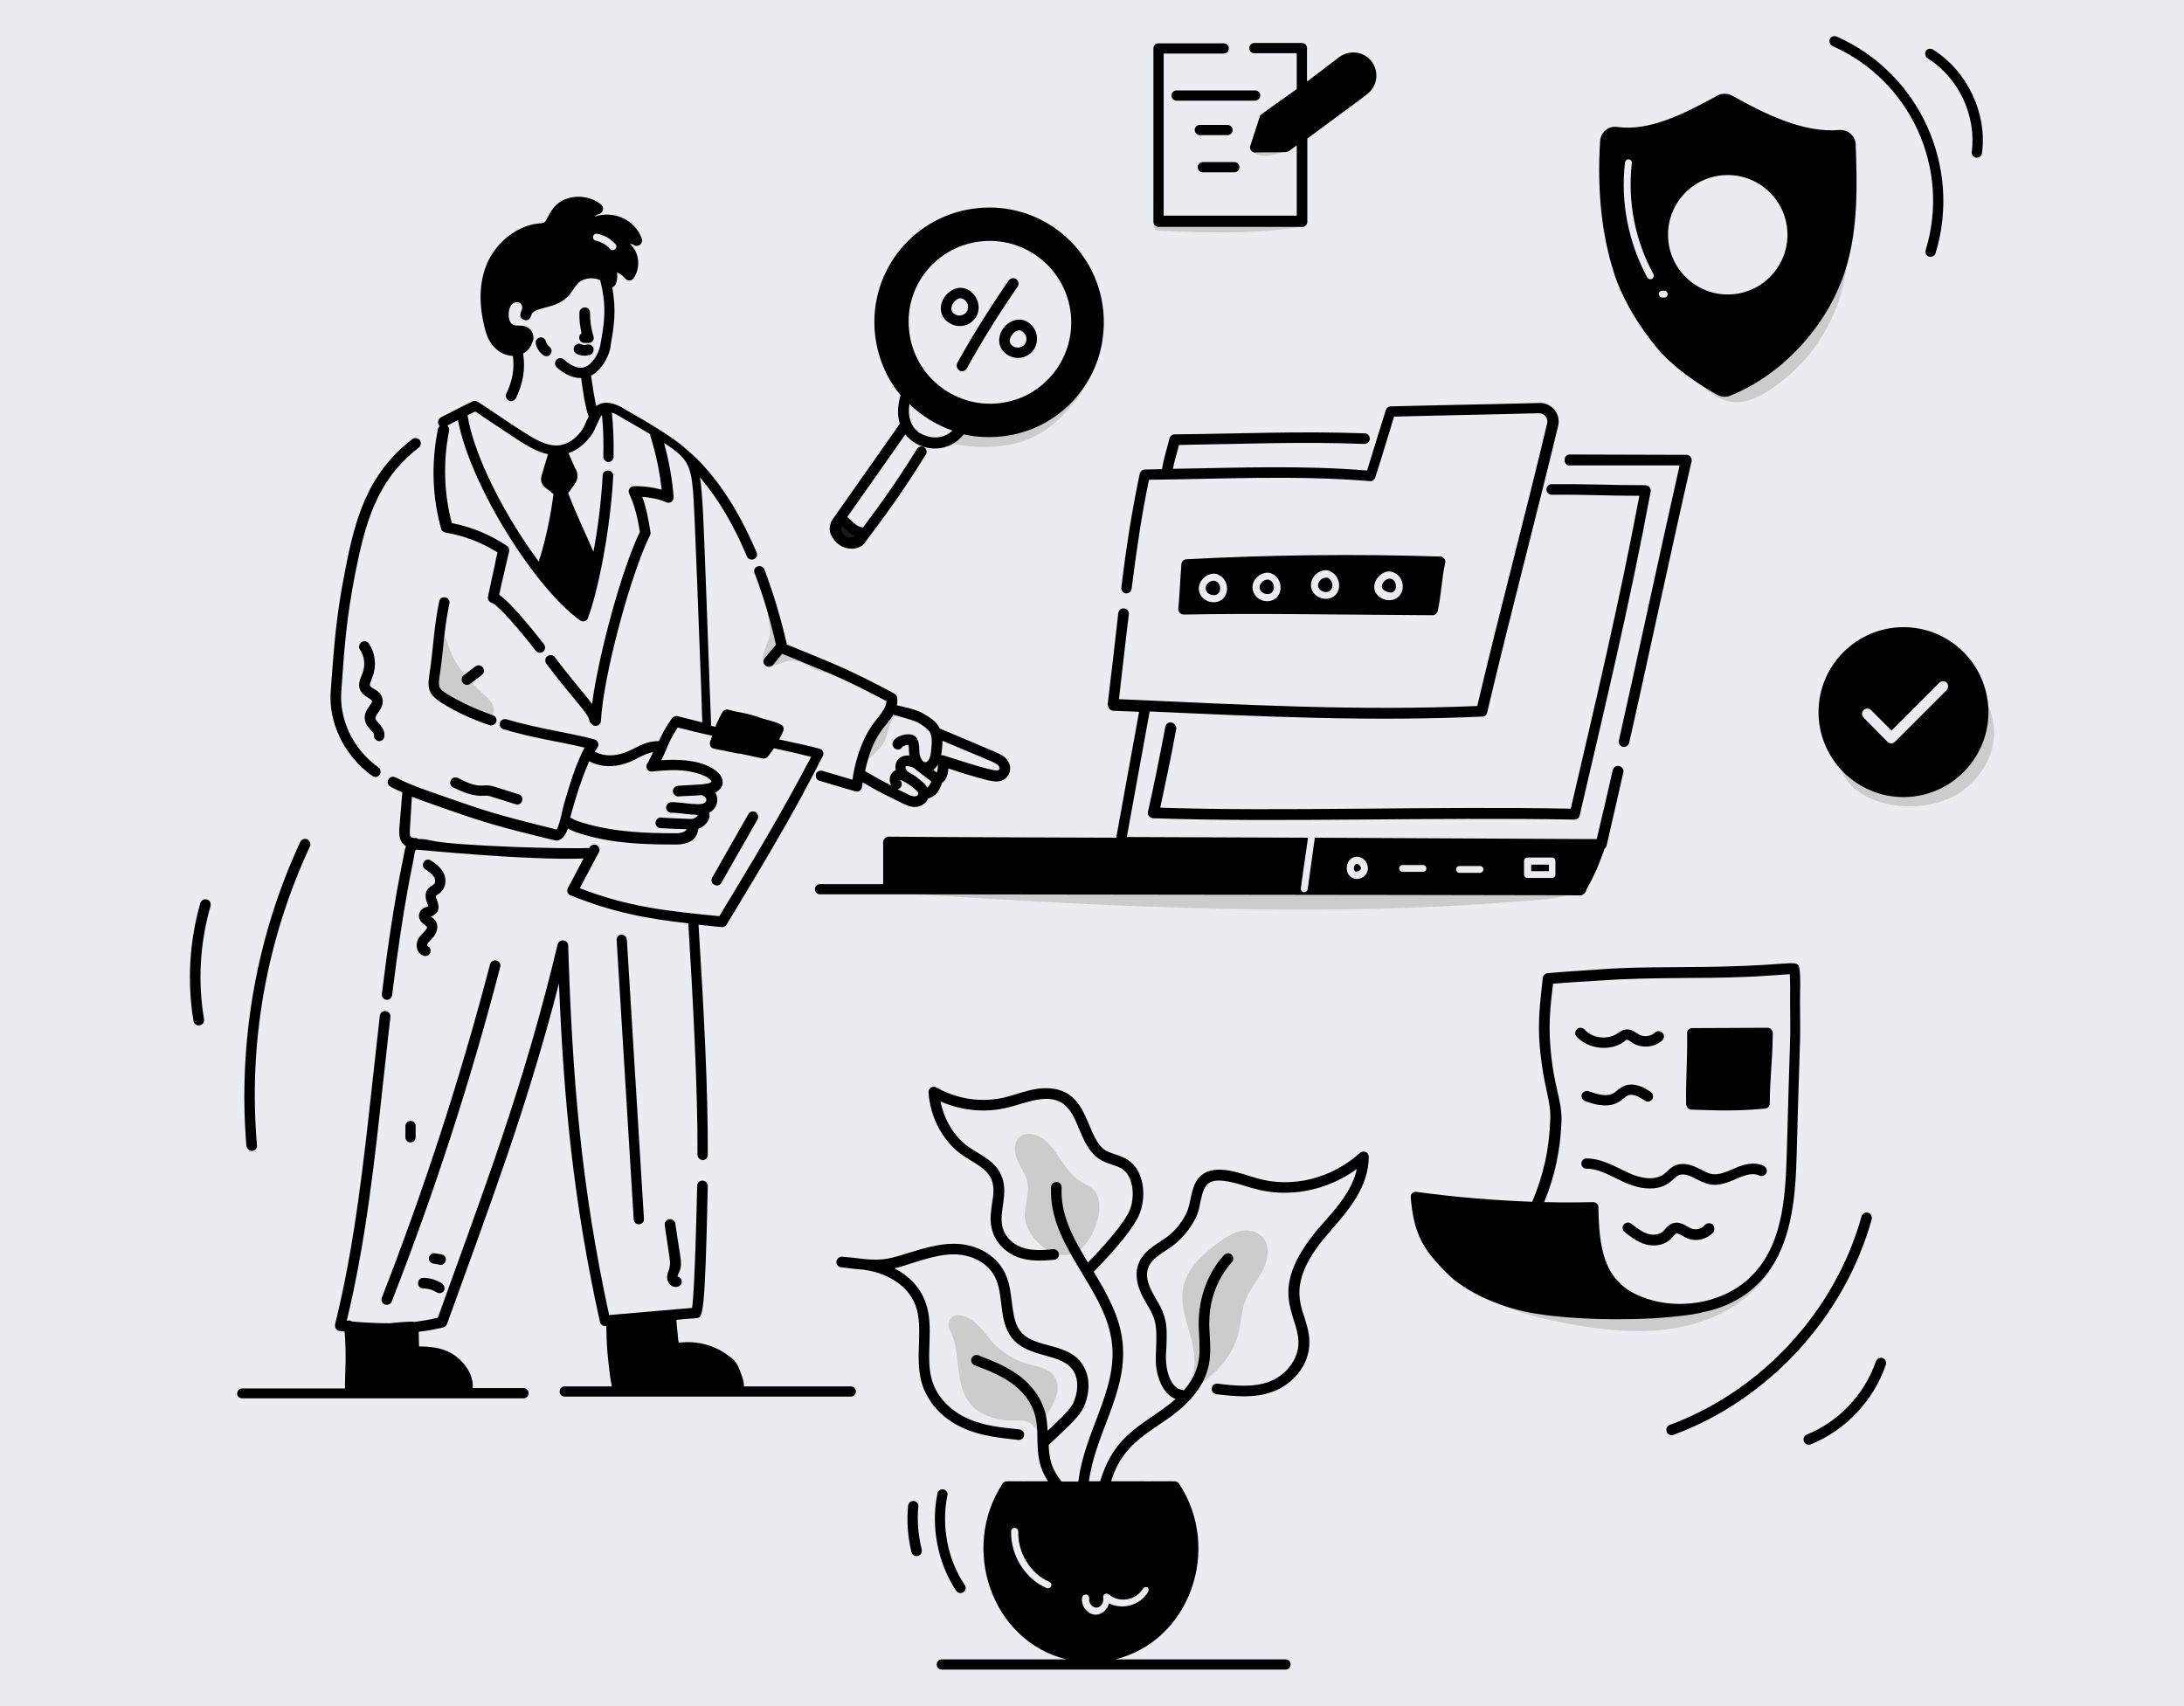 <?xml version="1.0" encoding="utf-8"?>
<!-- Generator: Adobe Illustrator 26.5.0, SVG Export Plug-In . SVG Version: 6.00 Build 0)  -->
<svg version="1.1" xmlns="http://www.w3.org/2000/svg" xmlns:xlink="http://www.w3.org/1999/xlink" x="0px" y="0px"
	 viewBox="0 0 640 500" style="enable-background:new 0 0 640 500;" xml:space="preserve">
<style type="text/css">
	.st0{fill:#EBECF1;}
	.st1{fill:#CCCCCC;}
	.st2{fill:#1A1A1A;}
</style>
<g id="Background">
	<rect class="st0" width="640" height="500"/>
</g>
<g id="Layer_1">
	<g id="Internet_Law">
		<g>
			<g>
				<g>
					<g>
						<path class="st1" d="M464.1,260.3c-5.4,3.3-12,3.3-18.2,3.8c-57.7,4.8-116.2,1.8-174.2-1.8c-3.7-0.2-7.5-0.5-11.2-0.7
							l-8.1-0.5c2.2-0.6,4.4-1.1,6.6-1.6c0.5-0.1,1.1-0.2,1.6-0.3c40.2-8.2,82.5,0.1,120.8,1.4c0,0.6,0.4,1.1,0.8,1.2
							c0.5,0.1,1.1-0.3,1.2-0.9c0-0.1,0-0.2,0-0.2C410.2,261.7,437.1,261,464.1,260.3z"/>
					</g>
				</g>
				<g>
					<g>
						<path class="st1" d="M431,377.2c7.9,6.1,17.9,8.7,27.8,10.6c9.1,1.7,18.5,2.9,27.7,2c9.3-0.9,18.5-3.9,25.6-10
							c7.1-6,11.7-15.2,11-24.5c-2.2,7.8-4.6,16.1-10.7,21.5c-6.8,6-16.6,7.1-25.7,7.4c-21.3,0.8-43.2-1-60.7-13.2
							c1.6,4.1,5.1,7.4,9.2,8.9L431,377.2z"/>
					</g>
				</g>
				<g>
					<g>
						<g>
							<path class="st1" d="M338.9,42.7c-0.6,7.9-0.9,15.8-0.8,23.6c0,0.7,0.6,1.3,1.3,1.3c13.7,0.6,27.4,1.1,41-1
								c0.6-0.1,1.3-0.2,1.8-0.7c0.5-0.5,0.6-1.2,0.6-1.9c0.4-4.9,0.1-9.9-0.8-14.7c-0.1,4.1-0.1,8.2-0.2,12.3c0,0.7,0,1.5-0.5,2
								c-0.5,0.5-1.2,0.5-1.9,0.5c-13.2,0.4-26.4,0.5-39.7,0.3c-0.3-9.5-0.3-19.1-0.1-28.6L338.9,42.7z"/>
						</g>
					</g>
					<g>
						<g>
							<path class="st1" d="M369.2,45.5c3,0.8,10-1.1,14.3-6.5c-3.9,2.7-8,4.5-12.6,4.8c-1.1,0.1-3-0.3-4,0
								C367.1,44.7,368.3,45.3,369.2,45.5z"/>
						</g>
					</g>
				</g>
				<g>
					<g>
						<g>
							<path class="st1" d="M134.5,195.5c2,2.8,5,6,7.6,8.3c1.1,1,2.2,2,2.5,3.4c1.1,5.6-7.6,2-9.5,1.1c-3.8-1.8-7.1-5-8-9.1
								c-0.8-3.5,0.2-6.8,0.8-11.2c0.2-1.7,2.7-1.9,3.1,0C131.8,190.7,132.9,193.2,134.5,195.5z"/>
						</g>
					</g>
					<g>
						<g>
							<path class="st1" d="M227.1,194.9c1.5-0.3,2.9-1.1,4.5-1.3c2.2-0.2,4.3,1.1,6.3,2.1c2,1.1,4.3,2,6.4,1.1
								c-12.1-5.9-13.3-6.2-14.7-8c-2.2-3-0.9-9.1-4.5-10.9c-0.5,2.5,0.8,5.3,0.5,8C225.2,188.9,220.2,196.4,227.1,194.9z"/>
						</g>
					</g>
					<g>
						<g>
							<path class="st1" d="M258.5,218.4c1.7-2.3,1.6-5.6,3.3-7.9c0.6-0.9,1.5-2,1-2.9c-0.5-0.8-1.8-0.6-2.5,0
								c-0.7,0.7-0.9,1.6-1.4,2.5c-1.1,2.1-3.1,3.6-4.6,5.4c-0.9,1.1-4.3,6.9-2.3,8.2C253.1,224.4,257.7,219.5,258.5,218.4z"/>
						</g>
					</g>
				</g>
				<g>
					<g>
						<g>
							<path class="st1" d="M348.1,405.8c2.8-3.9,2.1-9.4,0.8-14.1s-3.1-9.5-2.2-14.3c1.1-5.7,5.7-9.8,10.2-13.1
								c2-1.5,4.1-2.9,6.5-3.5c2.4-0.6,5.1,0,6.7,1.9c2.1,2.5,1.5,6.5,0,9.5c-1.5,3-3.7,5.5-5,8.6c-1.4,3.5-1.4,7.4-2.5,11
								c-2.6,8.7-10.5,14-17.9,18.6L348.1,405.8z"/>
						</g>
					</g>
					<g>
						<g>
							<path class="st1" d="M300.3,356.4c-0.1-3.2,1.4-6.5,0.8-9.7c-0.4-2.3-1.8-4.2-2.8-6.3c-1-2.1-1.4-4.8-0.1-6.6
								c1.6-2.2,4.9-1.8,7.1-0.3c4.6,3.1,6.4,9.5,11,12.5c1.5,1,3.2,1.6,4.4,2.9c4,4.7-0.9,16.7-6.2,18.5
								C308.5,369.6,300.6,362.8,300.3,356.4z"/>
						</g>
					</g>
					<g>
						<g>
							<path class="st1" d="M306,424.1c-0.5-1.6-0.9-3.3-1.9-4.7c-3-4.6-5.8-2.5-10.4-3.3c-16.8-2.8-10.6-17.6-15.4-26.4
								c-1.1-2.1,0.5-4.6,2.8-4.3c1.2,0.2,2.5,0.6,3.5,1.3c2.5,1.7,4.3,4.5,6.4,6.8c2.8,3,6.4,5.2,10.2,6.2c3.4,0.9,7.6,1.5,8.6,5.5
								c0.2,0.8,0.2,1.7,0.1,2.5c-0.6,3.7-3.2,6.3-4.4,9.6c-0.8,2.3-0.8,5.2,0.8,6.8L306,424.1z"/>
						</g>
					</g>
				</g>
				<g>
					<g>
						<g>
							<path class="st1" d="M298.2,129.8c7.9-2.1,14.1-8,18.6-14.7c4.5-6.8,7-15.8,2.7-22.7c-0.2,9.9-5.4,19.5-13.5,25.1
								c-8.1,5.6-19,6.9-28.3,3.5c4.1,1.5,1.4,8.2-1.3,8.5C284.5,131.5,292,131.4,298.2,129.8z"/>
						</g>
					</g>
					<g>
						<path class="st2" d="M253.2,156.1c-0.5,1.8-2.3,3.1-4.2,3c-1.9-0.1-3.6-1.6-3.9-3.4c-0.4-2,0.7-4.7,2.6-2.8
							C249.3,154.5,250.6,156,253.2,156.1z"/>
					</g>
				</g>
				<g>
					<g>
						<path class="st1" d="M485.4,100c4.5,2.3,7.5,6.6,10.9,10.5c3.3,3.8,7.6,7.4,12.7,7.4c3.1,0,6.1-1.5,8.8-3.1
							c20.7-13,29.2-39,20.1-61.8c-0.7,16.4-5.7,32.6-14.3,46.5c-3.1,5-7.1,10-12.7,11.6c-5.2,1.5-10.9-0.3-15.3-3.5
							c-4.4-3.1-7.7-7.5-11-11.8c1.6,4.1,4.7,7.6,8.6,9.7L485.4,100z"/>
					</g>
				</g>
				<g>
					<g>
						<path class="st1" d="M539.2,224.3c2.7,11.6,21.8,15.3,33.6,8.9c5.9-3.3,10.5-9.3,11.4-16.2c0.9-6.9-2.3-14.3-8.2-17.6
							c3.3,4,3.8,10,2.1,15c-3.5,10.4-17.5,19.7-28.7,16.8c-6.6-1.7-12.1-8.3-11.3-15.3c0.5,5.9,2.7,11.6,6.2,16.3L539.2,224.3z"/>
					</g>
				</g>
			</g>
			<path d="M459.9,136.4l32.3,0c-5.5,24.2-13.7,62.6-17.8,80.6c-0.2,0.8,0.3,1.7,1.2,1.9c0.1,0,0.2,0,0.3,0c0.7,0,1.3-0.5,1.5-1.2
				c3.4-14.7,13.4-61.4,18.3-82.5c0.2-1.1-0.7-2.1-1.8-1.9l-33.9-0.1c0,0,0,0,0,0c-0.9,0-1.5,0.7-1.5,1.5
				C458.4,135.7,459.1,136.4,459.9,136.4z"/>
			<path d="M398.8,254.6c0.1-0.7-0.7-1.6-1.4-1.4c0,0,0,0-0.1,0.1c-0.6,0.3-0.8,1.6-0.2,2.1C397.3,255.5,398.6,255.4,398.8,254.6z"
				/>
			<rect x="448.7" y="253.4" width="5.2" height="1.9"/>
			<path d="M343,211.7c-0.8,0-1.4,0.6-1.5,1.3c-1.8,9.5-3.4,17.4-5.1,24.9c-0.2,0.9,0.5,1.8,1.5,1.9c36.5,1.3,82.8-0.4,123.5,0.4
				c0.7,0,1.4-0.5,1.5-1.2c7.3-31.4,14.7-62,20.8-94.9c0.1-0.5,0-0.9-0.3-1.3c-0.5-0.6-1.3-0.6-1.2-0.6c-10.3,0-15.9-0.4-27.5-0.3
				c-0.9,0-1.5,0.7-1.5,1.6c0,0.9,0.7,1.5,1.6,1.5c10.5-0.1,15.4,0.3,25.6,0.3c-6,31.9-13.2,62-20.1,91.7
				c-39.7-0.8-84.9,0.9-120.3-0.3c1.5-7,3.1-14.4,4.7-23.2C344.7,212.6,343.9,211.7,343,211.7z"/>
			<path d="M449,352.2c-10.8-0.4-22.2-1.3-33.9-2.9c-1-0.2-1.8,0.7-1.7,1.6c0.9,10.8,3.6,15.4,11.2,22.8c1.4,1.4,2.9,2.4,4.4,3.4
				c3.3,2.2,7.2,4,11.2,5.4h0c2.6,0.9,5.2,1.6,7.7,2.1c11.4,2.2,29.2,2.5,41.2,1.4c0,0,0,0,0.1,0c2.3-0.3,4.9-0.4,8.9-1.2
				c0.2,0,0.4-0.1,0.6-0.2c6.1-1.1,11.7-3.8,16-7.9c2.3-2.1,4-4.6,4-4.7c0,0,0.1-0.1,0.1-0.1c6.4-9.4,7.4-21.8,7.7-33.8
				c0.3-10.7,0.5-18.3,1-33.7c0.1-4.6-0.1-9.6,0-14c0.1-2,0.1-6.7-0.5-7.5c-1.3-1.6-4.5,0.4-31.9,0.5c-20.6,0.1-21.8,0.4-32.3,1.1
				c-3,0.2-5.9,0.4-9.3,0.7c-0.7,0.1-1.3,0.6-1.4,1.4c-0.8,7.2-1.5,12.7-0.9,19.9c1,11.8,3.3,15.8,3.1,21.3
				C454,337,452.3,344.3,449,352.2z M454.3,306.4c-0.5-6.7,0-11.3,0.8-18.1c4.4-0.4,8.5-0.6,13.1-0.9c8.4-0.6,15.3-0.7,27-0.8
				c18,0,25.1-0.9,29.3-1.1c0.2,7,0,3.1,0.1,11.9c0.1,8.6,0,3.1-1,40.6c-0.4,14.1-1.5,27.6-10.9,36.5c-8.1,7.7-21.9,9.9-32.7,5.1
				c-10.3-4.6-11.4-14.4-11.6-25.8c0-0.9-0.7-1.5-1.5-1.5c-2.3,0-6.8,0.2-14.4,0c3.2-7.8,4.8-15.3,5.1-24.2
				C457.6,321.9,455.2,318.3,454.3,306.4z"/>
			<path d="M495.7,325.2c3.3,0,11,0.7,21.5-0.3c0.8-0.1,1.4-0.7,1.4-1.5c0.1-8.2,0.8-12.2,0.9-20.6c0-0.9-0.7-1.6-1.6-1.6l-22,0.1
				c-0.9,0-1.6,0.7-1.5,1.6c0.1,8.4-0.4,12.2-0.3,20.7C494.3,324.6,494.9,325.2,495.7,325.2z"/>
			<path d="M475.9,305.3l0.2-0.2c0.2-0.2,0.5-0.4,0.7-0.4c0.2,0,0.7,0.3,1.1,0.6c0.2,0.1,0.4,0.3,0.6,0.4c2.7,1.6,6.3,1.3,8.6-0.8
				c0.6-0.6,0.7-1.6,0.1-2.2c-0.6-0.6-1.6-0.7-2.2-0.1c-1.3,1.2-3.4,1.4-4.9,0.5c-0.9-0.6-2.1-1.6-3.7-1.4c-0.9,0.1-1.5,0.6-2.3,1.1
				c-2.9,2-7.4,1.6-9.8-1.1c-0.6-0.6-1.6-0.7-2.2-0.1c-0.6,0.6-0.7,1.6-0.1,2.2C465.5,307.5,471.8,308.2,475.9,305.3z"/>
			<path d="M464.5,322.7c1.5,0.5,3.1,1.1,4.8,1.2c4.8,0.5,6.3-2.2,7.6-2.8c1.6-0.8,3.7,0.5,5.2,1.5c0.7,0.5,1.7,0.2,2.1-0.5
				s0.2-1.7-0.5-2.1c-1-0.7-2.2-1.4-3.5-1.8c-4.1-1.3-6,1.3-7.1,2c-2.2,1.5-5.2,0.4-7.6-0.4c-0.8-0.3-1.7,0.2-2,1
				C463.3,321.5,463.7,322.4,464.5,322.7z"/>
			<path d="M477.2,343.7c-3.8-1.7-7.7-4.2-12.3-4.2c-0.9,0-1.5,0.7-1.5,1.5c0,0.9,0.7,1.5,1.5,1.5c6.2,0,11.1,5.8,18.6,5.8
				c5.4,0,6.8-3.2,8.5-3.9c1.6-0.7,3.7,0.4,5,1.1c4.1,2.1,6,2.5,11.8,0l0.6-0.3c1.9-0.8,4.3-1.6,6.1-0.7c0.8,0.4,1.7,0,2.1-0.7
				c0.4-0.8,0-1.7-0.7-2.1c-2.9-1.4-6.2-0.4-8.6,0.7c-2.1,0.9-4.4,2-6.5,1.7c-1.5-0.2-2.9-1.2-4.5-1.9c-2.5-1.2-4.7-1.4-6.5-0.6
				c-0.9,0.4-1.7,1.1-2.3,1.7c-0.3,0.3-0.6,0.5-0.9,0.8C484.4,346.4,479.7,344.9,477.2,343.7z"/>
			<path d="M501.8,358.8c-0.7-0.5-1.6-0.4-2.2,0.2c-0.9,1.2-2.8,1.6-4.1,1c-1.3-0.6-3.1-2.2-5.3-1.5c-1.5,0.5-2.2,1.8-2.9,2.4
				c-1,0.9-2.7,1.2-4.4,0.7c-1.8-0.6-3.4-1.8-4.9-3c-0.7-0.5-1.6-0.4-2.2,0.3c-0.5,0.7-0.4,1.6,0.3,2.2c1.7,1.3,3.6,2.8,5.9,3.5
				c2.6,0.8,5.6,0.4,7.5-1.4c0.7-0.7,1.3-1.6,1.7-1.7c0.6-0.2,1.9,0.8,3.2,1.4c2.7,1.1,5.9,0.3,7.8-1.9
				C502.5,360.3,502.4,359.3,501.8,358.8z"/>
			<path d="M326.3,208.3c2.5,0.1,5,0.2,7.5,0.3l-6.7,36.9c-7.6,0-58.2-0.2-66.7-0.3c-0.4,0-0.8,0.2-1.1,0.5
				c-0.3,0.3-0.5,0.7-0.5,1.1l0,12.3l-18.5,0c-0.9,0-1.5,0.7-1.5,1.5c0,0.9,0.7,1.5,1.5,1.5l31.3,0c257.5,0.3,170.2,0.3,191.5,0.3
				c0.4,0,0.8-0.2,1.1-0.5c0.4-0.3,0.6-0.7,0.7-1.2c1.6-3.1,2.8-4.8,5.3-12v0c0,0,0,0,0,0c0.3-0.2,0.5-0.5,0.6-0.9
				c1.8-7.9,3.4-14.9,4.9-21.4c0.2-0.8-0.3-1.7-1.2-1.9c-0.8-0.2-1.7,0.3-1.9,1.2c-1.4,6.2-2.9,12.7-4.7,20.2
				c-2.4,0,16.4,0.1-82.6-0.4c-2.8,20-1.9,13.9-2.1,15.1c-0.1,0.6-0.7,0.9-1.2,0.9c-0.5-0.1-0.9-0.6-0.8-1.2c0-0.1,1-7.4,1.1-7.8
				l1-7l-53.1-0.2l6.7-36.8c33.2,1.5,64.6,3,97.5,1.5c0.7,0,1.3-0.5,1.4-1.2c6.8-28.8,13.9-55.4,20.8-84c0.4-1.7,0-3.4-1.1-4.7
				c-1.1-1.3-2.7-2.1-4.4-2c-14.7,0.4-28.8,0.6-43.6,1c-0.7,0-1.2,0.5-1.4,1.1c-1.1,3.5-2,6.4-2.9,9.3c-0.8,2.6-1.6,5.3-2.6,8.4
				c-19-1.6-38.1-0.8-56.9-0.5c0.5-2.6,1.1-4.2,1.8-7c19.3-0.3,35.7-1,54.3-0.3c0.8,0,1.6-0.6,1.6-1.5c0-0.9-0.6-1.6-1.5-1.6
				c-19.2-0.7-35.8,0.1-55.7,0.3c-0.7,0-1.3,0.5-1.5,1.2c-0.9,3.7-1.6,5.5-2.2,9c-1.7,0-3.3,0.1-5,0.1c-0.7,0-1.3,0.5-1.5,1.2
				c-2.1,9.9-3.8,20.2-5.4,33.4c-0.1,0.8,0.5,1.6,1.3,1.7c0.8,0.1,1.6-0.5,1.7-1.3c1.6-12.6,3.1-22.5,5.1-32
				c20.9-0.2,43-1.4,64.7,0.4c0.7,0.1,1.4-0.4,1.6-1.1c1.2-3.6,2.1-6.6,3-9.6c0.8-2.5,1.6-5.2,2.5-8.2c14.4-0.4,28.2-0.6,42.5-1
				c1.6,0,2.7,1.5,2.4,2.9c-6.7,28.2-13.8,54.4-20.5,82.9c-35.4,1.5-69.1-0.4-105-2c1-8.5,1.9-16.9,2.9-24.9
				c0.1-0.8-0.5-1.6-1.4-1.7c-0.8-0.1-1.6,0.5-1.7,1.4c-1,8.8-2,17.6-3.1,26.6C324.7,207.5,325.4,208.3,326.3,208.3z M446.6,252.3
				c0-0.6,0.5-1,1-1h7.2c0.6,0,1,0.5,1,1v4c0,0.6-0.5,1-1,1h-7.2c-0.6,0-1-0.5-1-1V252.3z M427.7,253.8L427.7,253.8l6,0
				c0.6,0,1,0.5,1,1s-0.5,1-1,1c-0.2,0-6.1,0-6,0c-0.6,0-1-0.5-1-1C426.7,254.2,427.1,253.8,427.7,253.8z M411,253.5l6,0
				c0.6,0,1,0.5,1,1c0,0.6-0.5,1-1,1l-6,0c-0.6,0-1-0.5-1-1C410,253.9,410.5,253.5,411,253.5z M396.8,251.2c2.2-0.7,4.4,1.5,4,3.8
				c-0.4,2.3-3.3,3.4-5.1,1.9C393.9,255.3,394.5,251.9,396.8,251.2z"/>
			<path d="M356.2,170.3c0,0-0.1,0-0.1-0.1c0,0-0.1,0-0.1,0c-0.8-0.1-1.4,0.2-2,0.7c-1.2,1.2-0.8,2.9,0.9,3.4
				c1.7,0.5,2.9-0.6,2.6-2.4C357.3,171.1,356.8,170.5,356.2,170.3z"/>
			<path d="M372,170c0,0-0.1,0-0.1-0.1c-0.1,0-1.1-0.3-2.1,0.7c-1.2,1.2-0.8,2.9,0.9,3.4c0.8,0.2,1.6,0.1,2-0.4
				C373.8,172.6,373.3,170.4,372,170z"/>
			<path d="M389,169.3c0,0-0.1,0-0.1,0c-0.1,0-0.2,0-0.4,0c-1.3,0-2.6,1.5-2.2,2.7c0.2,0.6,0.8,1.2,1.5,1.4c1.6,0.5,2.9-0.6,2.6-2.4
				C390.2,170.2,389.5,169.4,389,169.3z"/>
			<path d="M408.5,173.3c1-0.9,0.6-3.2-0.7-3.6c-1.3-0.6-3.2,1.1-2.8,2.6C405.1,172.9,407.5,174.3,408.5,173.3z"/>
			<path d="M419.8,180.3c0.7,0,1.3-0.5,1.5-1.2c1.1-4.9,1.1-9.3,2.2-14.1c0.1-0.5,0-0.9-0.3-1.3c-0.3-0.4-0.7-0.6-1.2-0.6
				c-24.7-0.8-49.7-0.5-74.3,0.8c-0.8,0-1.4,0.6-1.5,1.4c-0.4,5.2-0.5,8.5-0.9,13.1c-0.1,0.9,0.7,1.7,1.6,1.7
				C369.3,179.7,385.8,180.1,419.8,180.3z M408.2,167.7c0.1,0,0.2,0,0.2,0.1c2.8,1,3.6,5.1,1.4,7.1c-2.2,2-6.2,0.8-7-2
				C402.1,169.5,405.8,166.6,408.2,167.7z M368.3,169.2c1.3-1.3,3.1-1.6,4.1-1.2c0.1,0,0.2,0,0.2,0.1c2.8,1,3.6,5.1,1.4,7.1
				c-0.7,0.7-1.7,1-2.7,1C367.7,176.2,365.5,172,368.3,169.2z M387.2,175.3c-3.2-1-4-4.5-1.8-6.8c1.1-1.1,2.5-1.6,3.9-1.3
				c0.1,0,0.2,0,0.2,0.1c0.1,0,0.2,0,0.2,0.1c1.3,0.5,2.3,1.7,2.6,3.2C393,173.8,390.4,176.2,387.2,175.3z M355.7,176.5
				c-3.9,0-5.9-4.2-3.1-7c1.1-1.1,2.5-1.6,3.9-1.3c0.1,0,0.2,0,0.2,0.1c0.1,0,0.2,0,0.2,0.1c1.3,0.5,2.3,1.7,2.6,3.2
				C360,174.3,358.2,176.5,355.7,176.5z"/>
			<path d="M281.9,108.8c0.5,0,1.1-0.3,1.4-0.8c4.5-8.2,9.6-16.3,14.9-24c0.5-0.7,0.3-1.7-0.4-2.2c-0.7-0.5-1.7-0.3-2.2,0.4
				c-5.4,7.8-10.5,15.9-15.1,24.2C280,107.5,280.8,108.8,281.9,108.8z"/>
			<path d="M285.5,93.6c3.4-4-0.5-10.3-5.2-9.1c-2.6,0.7-4.6,3.3-4.6,5.9C275.7,95.1,282.2,97.5,285.5,93.6z M281.5,87.4
				c0.4,0,1.1,0.2,1.8,1.2c0.6,0.9,0.5,2.2-0.2,3c-0.7,0.8-2,1.1-2.9,0.7c-1-0.5-1.5-1.1-1.4-2C278.9,88.9,280.3,87.4,281.5,87.4z"
				/>
			<path d="M292.8,99.4c0,0.2,0,0.3,0,0.4c0,3,2.8,5.1,5.5,5.1c1.6,0,3.2-0.7,4.3-2c1.6-1.9,1.7-4.7,0.4-6.7
				C299.5,91.1,293.2,94.5,292.8,99.4z M300.4,98c0.6,0.9,0.5,2.2-0.2,3c-1.4,1.7-4.5,0.7-4.3-1.3c0.1-1.2,1.2-2.5,2.3-2.8
				C298.5,96.8,299.4,96.5,300.4,98z"/>
			<path d="M339.6,66.5h42c0.9,0,1.5-0.7,1.5-1.5V40.6c21.7-16,14.2-10.5,15.8-11.7c0,0,1.6-1.2,1.6-1.2c3-2.2,3.8-6.4,1.5-9.6
				c-2.2-3-6.4-3.6-9.5-1.4l-0.3,0.2c-0.1,0.1-9.4,7.2-9.2,7v-9.8c0-0.9-0.7-1.5-1.5-1.5h-13.9c-0.9,0-1.5,0.7-1.5,1.5
				c0,0.9,0.7,1.5,1.5,1.5h12.4v10.5c-12.4,8.9-10.4,7.1-11,8.6l-2.6,8c-0.2,0.5-0.1,1,0.2,1.4c0.2,0.3,0.6,0.5,1,0.6
				c0,0,0.2,0,0.2,0c0,0,0.1,0,0.1,0c2.2-0.1,6.5,0,7.8-0.1c0.9,0,1.4,0,1.9-0.3l0.2-0.1l2.2-1.6v20.6h-39V15.7h17.6
				c0.9,0,1.5-0.7,1.5-1.5c0-0.9-0.7-1.5-1.5-1.5h-19.1c-0.9,0-1.5,0.7-1.5,1.5v50.8C338,65.8,338.7,66.5,339.6,66.5z"/>
			<path d="M352.5,50.5h9.2c0.9,0,1.5-0.7,1.5-1.5c0-0.9-0.7-1.5-1.5-1.5h-9.2c-0.9,0-1.5,0.7-1.5,1.5
				C350.9,49.8,351.6,50.5,352.5,50.5z"/>
			<path d="M369.3,28c0-0.9-0.7-1.5-1.5-1.5h-23c-0.9,0-1.5,0.7-1.5,1.5c0,0.9,0.7,1.5,1.5,1.5h23C368.6,29.5,369.3,28.8,369.3,28z"
				/>
			<path d="M359.7,39.6c0.9,0,1.5-0.7,1.5-1.5s-0.7-1.5-1.5-1.5h-8.1c-0.9,0-1.5,0.7-1.5,1.5s0.7,1.5,1.5,1.5H359.7z"/>
			<path d="M71,409.8h82.4c0.9,0,1.5-0.7,1.5-1.5c0-0.9-0.7-1.5-1.5-1.5h-14.9c0.4-3.3-2-7.9-6.6-10.4c-2.8-1.5-6-1.8-9.1-1.8
				c0-0.6,0-0.8-0.1-4.3c2.5-0.3,4.8-0.7,7.2-1.3c0.5-0.1,0.9-0.5,1.1-1c12.8-35.5,23.3-63,32.8-99.8c1.4,34.3,4.2,63.9,12,99.2
				c0.2,0.8,0.9,1.3,1.7,1.2c0.1,0,0.2,0,0.2,0c0,0.1-0.1,5.5,0.8,12.4c0.3,2.8,0.6,4.4,0.8,5.3h-13.8c-0.9,0-1.5,0.7-1.5,1.5
				c0,0.9,0.7,1.5,1.5,1.5h83.8c0.9,0,1.5-0.7,1.5-1.5c0-0.9-0.7-1.5-1.5-1.5h-31.3c0-1.8-0.6-3.1-1.5-5.4c-0.7-1.7-1.5-2.5-2.9-3.5
				c-4-3.1-9.3-4.6-14.7-3.9c-0.2-0.7-0.3-2.3-0.3-2.5c-0.2-1.5-0.3-2.8-0.4-4.2c2.1-0.2,4.2-0.4,5.9-0.5c1.8-0.2,2.5,0.2,3.3-38.7
				c0-0.9-0.7-1.6-1.5-1.6c-0.9-0.1-1.6,0.7-1.6,1.5c-0.1,4.5-0.7,30.8-1.5,35.8c-5.5,0.5-20,1.7-24.3,2.1
				c-8.3-38.2-10.8-69.8-12-108.3c0-0.8-0.6-1.4-1.4-1.5c-0.8-0.1-1.5,0.4-1.7,1.2c-10,41.8-21.4,71.3-35.1,109.4
				c-2.2,0.5-4.5,0.9-6.8,1.2c-0.9-0.3-6.4,0.3-7.3,0.4c-5.6,0-10.9-0.5-11-0.5c-0.4-0.3-1-0.4-1.6-0.2h0c0,0,0,0,0,0c0,0,0,0,0,0
				c5.6-23.1,8.2-47,10.7-70.2c0.7-6.2,1.4-12.6,2.1-18.9c0.1-0.8-0.5-1.6-1.4-1.7c-0.8-0.1-1.6,0.5-1.7,1.4
				c-0.7,6.3-1.4,12.7-2.1,18.9c-2.6,23.6-5.2,48.1-11,71.5c-0.1,0.4,0,0.9,0.2,1.3c0.5,0.7,1.2,0.7,2.6,0.8c0,0,0,0.1,0,0.1
				c0.5,7.2,0.2,10.1,0.1,14.8c0,0.7,0,1.3,0,1.8H71c-0.9,0-1.5,0.7-1.5,1.5C69.4,409.1,70.1,409.8,71,409.8z"/>
			<path d="M537,13.5c22.7,10,34.7,35.7,27.3,59.8c-0.2,0.8,0.2,1.7,1,1.9c0.8,0.2,1.7-0.2,1.9-1c7.7-25.2-4.6-52.7-29-63.5
				c-0.8-0.3-1.7,0-2,0.8C535.9,12.2,536.3,13.1,537,13.5z"/>
			<path d="M564.9,17.1c9,5.6,14.3,16.8,12.9,27.4c-0.1,0.8,0.5,1.6,1.3,1.7c0.9,0.1,1.6-0.5,1.7-1.3c1.6-11.7-4.4-24.2-14.4-30.4
				c-0.7-0.4-1.7-0.2-2.1,0.5C564,15.7,564.2,16.7,564.9,17.1z"/>
			<path d="M73.8,337.3c0,0,0.1,0,0.1,0c0.9-0.1,1.5-0.8,1.4-1.7c-2.6-30,2.8-60.2,15.5-87.5c0.4-0.8,0-1.7-0.7-2.1
				c-0.8-0.4-1.7,0-2.1,0.7c-12.9,27.8-18.3,58.6-15.8,89.1C72.4,336.6,73,337.3,73.8,337.3z"/>
			<path d="M58.2,300.5c0.1,0,0.2,0,0.3,0c0.8-0.1,1.4-0.9,1.3-1.8c-1.9-11-1.2-22.4,1.9-33.2c0.2-0.8-0.2-1.7-1.1-1.9
				c-0.8-0.2-1.7,0.2-1.9,1.1c-3.2,11.1-3.9,23.1-2,34.5C56.8,300,57.5,300.5,58.2,300.5z"/>
			<path d="M547.4,355.4c-0.8-0.2-1.7,0.3-1.9,1.1c-7.7,27.7-29.2,51.1-56.2,61.1c-0.8,0.3-1.2,1.2-0.9,2c0.3,0.8,1.2,1.2,2,0.9
				c27.9-10.3,50.1-34.5,58.1-63.2C548.7,356.5,548.2,355.6,547.4,355.4z"/>
			<path d="M551.7,398c-0.8-0.3-1.7,0.2-2,1c-3.3,9.6-10.8,17.6-20.2,21.4c-0.8,0.3-1.2,1.2-0.9,2c0.3,0.8,1.2,1.2,2,0.9
				c10.2-4.1,18.5-12.9,22-23.3C552.9,399.2,552.5,398.3,551.7,398z"/>
			<path d="M109.1,227.4c0.3,0.2,0.6,0.3,0.9,0.3c1.5,0,2.1-1.9,0.9-2.8c-7.8-5.6-11.4-14.3-10.9-22c0.9-13,1.5-21.6,4.1-34.9
				c2.9-14.5,6.2-27.3,18.6-36.8c0.7-0.5,0.8-1.5,0.3-2.2c-0.5-0.7-1.5-0.8-2.2-0.3c-13.2,10.2-16.8,23.5-19.7,38.7
				c-2.7,13.5-3.2,22.2-4.2,35.3C96.3,211.5,100.5,221.2,109.1,227.4z"/>
			<path d="M130.7,156.1c5.3,0.9,10.5,2.9,15.1,5.8c-0.3,1.2-0.6,2.4-0.8,3.7c-0.7,3.1-1.4,6.3-2,9.3c-0.2,0.8,0.4,1.6,1.2,1.8
				c0.9,0.3,4.6,3.5,12.8,14c0.3,0.4,0.8,0.6,1.2,0.6c1.3,0,2-1.5,1.2-2.5c-7.8-10-11.4-13.3-13.1-14.5c0.5-2.6,1.2-5.4,1.8-8
				c0.4-1.6,0.7-3.2,1.1-4.7c0.1-0.6-0.1-1.3-0.6-1.6c-4.9-3.3-10.5-5.6-16.2-6.7c-2.3-8.6-2.6-17.9-0.8-27.1
				c0.1-0.6-0.1-1.1-0.5-1.5c4.2-2.2,2.8-1.4,3.1-1.6c3.7,19.6,23.1,49.8,35.8,58.7c0.4,0.3,0.8,0.3,0.9,0.3h0
				c0.7-0.1,1.2-0.3,1.4-1c2.6-6.8,6.5-24.6,7.4-41.6c0-0.9-0.6-1.6-1.5-1.6c-0.9,0-1.6,0.6-1.6,1.5c-0.4,7.2-1.3,15-2.7,22.3
				c-2.3-5.4-5.1-11.1-7.4-17.2c0.9-1.2,1.5-2,2.2-3.1c0.6-0.9,0.7-2.5,0.2-3.5c-1.1-2.2-1.6-3.5-2.3-5.1c0,0,0,0,0,0
				c2.6-0.9,5-2.8,6.9-5.6c1.1-1.6,1.8-4.2,2.9-5.6c0.4,3.8,0.5,7.9,0.4,12.2c0,0.9,0.7,1.6,1.5,1.6c0,0,0,0,0,0
				c0.8,0,1.5-0.7,1.5-1.5c0.1-4.7-0.1-9-0.5-13c0.3,0.1,0.6,0.1,3.1,1.6c0.5,0.3,0.9,0.6,1.4,0.8c3.7,2.1,5.9,3.5,6.7,3.9
				c0,0.9,2.3,6.4,3.4,16.3c-2.6-0.7-5.5-1.1-8.2-1c-1.1,0-1.8,1.2-1.3,2.2c1.5,3.3,2.4,6.6,3.1,11.2c-5.3,10.9-12.1,36-14,50.4
				c-1.9-2.6-5.9-7-10.9-13.7c-0.5-0.7-1.5-0.8-2.2-0.3c-0.7,0.5-0.8,1.5-0.3,2.2c7.6,10.1,12.4,14.7,12.6,16.6c0,0.4,0.3,0.8,0.6,1
				c0.9,1.2,2.7,0.6,2.8-0.8c0.6-12.8,8.6-42.8,14.4-54.5c0.1-0.3,0.2-0.6,0.1-0.9c-0.6-4.1-1.3-7.3-2.4-10.3c2.5,0.2,5.1,0.7,7,1.6
				c1.1,0.5,2.3-0.4,2.2-1.5c-0.4-5.4-1.4-10.7-2.8-15.9c6.8,4.4,7.8,6.4,8.5,14.2c0.5,5.8,1.9,46.3,2.4,58.4c0,0.1,0.3,9.4,0.3,9.3
				c-2.4-0.6-4.8-1.2-7.2-1.8c-0.6-0.2-1.3,0.1-1.7,0.6c-2.1,3-3,4.9-3.8,6.7c-4.4-0.1-7,2.4-10.4,3.5c-5.3,1.7-8.2-0.4-8.4-0.4
				c0.3-0.4,0.5-0.9,0.8-1.3c0.6-0.9,0.1-2-0.9-2.3c-6.4-1.8-16.3-3.1-25.8-5.9c-0.8-0.2-1.7,0.2-1.9,1c-0.2,0.8,0.2,1.7,1,1.9
				c9,2.7,17.4,3.8,23.8,5.4c-2.6,4.8-4.4,11.1-6,16.4c-0.4,1.4-1.3,6.4-2.2,7.6c-18.7-4.6-21.3-5.6-34.5-10.2
				c-4.5-1.6-8.7-3-12.7-5.1c-0.8-0.4-1.7-0.1-2.1,0.7c-0.4,0.8-0.1,1.7,0.7,2.1c1.1,0.6,2.2,1.1,3.4,1.6L117,243
				c-0.1,2.1,0.2,4,2,5c-0.5,1-0.5,2.1-0.8,3.3c-2.7,13-4.7,26.9-6.3,40c-0.1,0.8,0.5,1.6,1.3,1.7c0.1,0,0.1,0,0.2,0
				c0.8,0,1.4-0.6,1.5-1.4c3.5-28.1,6-37.6,6.5-41c0.2-1.5,0.3-1.5,0.8-1.6c0.1,0,32.4,3.2,48.8,2.6c-1.9,3.6-4.2,8-4.6,8.7
				c-0.4,0.8-0.1,1.8,0.8,2.1c12.2,4.9,22,6.8,34.5,8.2c1.2,19.5,2.8,48.3,2.7,67.8c0,0.9,0.7,1.5,1.5,1.6c0,0,0,0,0,0
				c0.8,0,1.5-0.7,1.5-1.5c0.1-19-1.1-41.6-2.7-67.5c3,0.3,5.7,0.6,6.7,0.7c0.6,0.1,1.2-0.2,1.5-0.7c10.5-17.4,19.1-31.5,28.2-49.4
				c0.5-0.9,0-2-1-2.2c-3.8-1-7.6-1.8-11.8-2.7c0.5-0.8,0.9-1.6,1.2-2.4c0.3-0.7,0.1-1.5-0.6-1.9c-1.4-0.9-4.5-1.5-5.7-1.9
				c-4.6-1.7-6.1-1.5-9.7-2.5c-0.7-0.2-1.4,0.1-1.8,0.7c-0.7,1.2-1.3,2.5-1.9,3.8c0,0,0,0,0,0.1c0,0,0,0,0,0c0,0,0,0,0,0.1
				c0,0.1-0.1,0.2-0.1,0.3c-0.4-0.1-0.9-0.2-1.3-0.3c0-0.3-0.4-10.3-0.4-10.2c-0.9-25.9-1.2-32.3-1.3-35.5
				c-0.5-12.7-0.8-22.8-1.6-27.1c5.2,6,9.8,13.7,13.8,23.2c0.2,0.6,0.8,0.9,1.4,0.9c1.1,0,1.9-1.1,1.4-2.1
				c-5.6-13.2-12.4-23.3-20.3-30c-0.1-0.1-0.2-0.1-0.3-0.2c0,0,0,0,0,0c0,0,0,0,0,0c-3.9-3.9-16-10.6-17.4-11.4
				c-1.9-1.2-4.3-2.6-6.9-2.2c-0.8,0.1-1.5,0.5-2.1,0.9c-0.6-2.8-1.2-6.7-1.5-8.9c3-1.6,5.1-5.3,5.7-8.3l0-0.3
				c1-5.8,1.8-10.3,0.5-17.3c0.4-0.1,0.8-0.4,1-0.9c0.5-1.1,0.6-2.3,0.4-3.5c2.5,1.1,2.3,2.5,3.7,2.4c0.5,0,0.9-0.3,1.2-0.7
				c2.1-3.2,1.7-7.4-1.1-10.1c0.4,0.1,0.9,0.2,1.3,0.5c1.3,0.6,2.6-0.6,2.2-1.9c-1.9-5.4-8-8.5-13.9-6.5c0.4-0.4,0.9-0.7,1.4-0.8
				c1.2-0.4,1.5-1.9,0.6-2.7c-2.9-2.4-7.1-3-10.6-1.6c-3.1,1.3-4.1,3.4-5.6,6.2c-0.4,0.7-0.7,0.8-2.2,0.9
				c-6.2,0.6-11.9,5.3-14.6,10.7c-2.6,5.3-3.1,11.8-1.3,19.3c0.4,1.9,1,3.8,2.3,5.5c1.5,2,3.7,3.2,6,3.3h0.1c0.5,3.8-0.1,7.2-1.9,11
				c-0.4,0.8,0,1.7,0.7,2.1c0.8,0.4,1.7,0,2.1-0.7c2.1-4.5,2.8-8.5,2.1-13.1c0,0,0,0,0,0c1.3-0.7,2.2-1.8,2.6-3.1
				c0.8-1.2,0.4-3.1-0.6-4c-1.5-1.5-3.6-0.9-4.6-1.2c-2-0.5-2.1-4.4-0.8-6c0.6-0.7,1.6-0.9,2.3-0.6c0.4,0.2,0.7,0.6,0.8,1.1
				c0.1,0.3,0,0.6-0.1,1c-0.2,0.4-0.3,0.8-0.4,1.3c-0.1,0.8,0.4,1.5,1.2,1.7c0.8,0.2,1.5-0.2,1.8-0.9c0.1-0.3,0.2-0.6,0.3-0.9
				c1.6-2.4,7.5-1.2,11.2-5.8c0.8-1,1.6-2.4,2.5-3.3c1.6-1.5,4.4-1.7,6.4-0.8c1.9,7.9,1.3,12,0,19.1c-0.4,2.3-2.2,5.4-4.3,6.3
				c-2.1,0.9-4.7-0.6-6.3-2.1c-0.6-0.6-1.6-0.6-2.2,0c-0.6,0.6-0.6,1.6,0,2.2c1.8,1.7,4.4,3.2,7.1,3.2c0,0,0,0,0.1,0
				c0.4,3.2,1.2,8.6,2.2,11.3c0,0.1-0.2,0.3-0.7,1.4c-0.4,0.9-0.7,1.7-1.1,2.3c-1.6,2.4-3.7,4-5.9,4.5c-0.1,0-0.1,0-0.2,0.1
				c-4.8,1-9.8-3-14.3-5.8c-10.5-7-10.5-7.1-11-7.1c0,0,0,0,0,0c-0.1,0-0.4,0-0.5,0c0,0,0,0,0,0c0,0,0,0,0,0
				c-0.3,0.1-1.6,0.7-9.6,4.8c-0.9,0.5-1.2,1.8-0.3,2.6c-0.3,0.2-0.6,0.6-0.6,1c-2,10-1.6,20.2,1.1,29.5
				C129.6,155.6,130.1,156,130.7,156.1z M172.7,223.1c3.4,1.8,7.1,1.8,10.7,0.6c1.3-0.4,2.5-1,3.6-1.6c1.5-0.8,2.9-1.4,4.4-1.7
				c-1.1,2.4-1.3,2.4-1.4,3c-1.2,1-0.4,2.9,1.1,2.7c5.1-0.5,9.4-0.8,14.2,0.8c0.4,0.2,0.9,0.4,1.4,0.6c1.3,0.7,1.8,1.4,1.8,1.5
				c-0.4,1.1-5.5,0.9-9.9,1.3c-0.8,0.1-1.5,0.8-1.4,1.7c0.1,0.8,0.8,1.5,1.7,1.4c2.7-0.2,4.9-0.2,6.8-0.4c0.3,0.3,0.4,0.2,0.8,0.5
				c0,0,0.1,0.1,0.1,0.1c0.5,0.5,0.5,1.1,0.1,1.5c-0.7,0.7-1.8,0.5-2.3,0.6c-0.5-0.1-1-0.1-1.6-0.1c-0.5,0-4.6-0.6-6.2-0.5
				c-0.8,0.1-1.5,0.9-1.4,1.7c0.1,0.8,0.9,1.5,1.7,1.4c1.1-0.1,4.8,0.5,5.9,0.5c0.5,0,1.3,0,1.7,0.3c-0.3,0.4-1.2,1.1-2.3,1
				c-2.3-0.1-7.9-0.3-8.4-0.4c-0.8-0.1-1.6,0.5-1.7,1.4c-0.1,0.8,0.5,1.6,1.4,1.7c0.5,0,1.9,0.1,4.2,0.2c1.2,0,2.6,0.1,3.5,0.1
				c-0.1,0.2-0.3,0.5-0.5,0.6c-0.3,0.3-1.6,0.6-2.3,0.6c0,0,0,0,0,0c-9.1,0-18.1-0.3-27-2.9c-2.6-0.8-2.2-0.6-4.3-1.7
				C168.9,232.8,171.2,226.2,172.7,223.1z M210.8,268.5c-15.4-1.5-26.7-2.7-40.9-8.2c0.1-0.1,5.4-10.3,5.6-10.5
				c0.4-0.7,0.1-1.7-0.6-2.1c-0.7-0.4-1.7-0.1-2.1,0.6c0,0.1-0.1,0.1-0.1,0.2c-7,0.4-39.2-0.6-46-2.1c-1.3-0.3-2.8-0.6-4.1-0.5
				c-0.2-0.2-0.5-0.3-0.8-0.3c-0.5,0-1.1-0.1-1.4-0.3c-0.4-0.3-0.3-1.5-0.3-2l0.6-9.8c2.6,1,5.2,1.9,8.6,3.1
				c12.2,4.3,16.4,5.6,33.4,9.7c0.4,0.1,0.4,0,0.5,0c0,0,0.1,0,0.1,0c0.2,0,0.4,0,0.5-0.1c1.2-0.4,2-1.7,2.6-3.4
				c1.8,0.9,1.7,0.9,4.3,1.7c9.3,2.8,18.5,3,27.9,3c0,0,0,0,0,0c1,0,3-0.4,4.2-1.2c0.8-0.6,1.8-2,1.8-3.4c2-0.7,3.8-2.7,3.2-4.7
				c2.4-1.3,3-3.9,1.8-5.9c0.7-0.4,1.5-1,2-2c0.3-0.9,0.7-3.2-3.3-5.4c-4.3-2.3-10-2.4-14.5-2.1c1.9-3.9,2.1-5.5,4.8-9.6
				c3.5,0.9,6.7,1.7,10.1,2.4c-0.2,0.6-0.4,1.2-0.6,1.8c-0.3,0.9,0.2,1.8,1.1,2c2.4,0.5,4.9,1,7.4,1.5l0-0.1
				c7.4,1.6,6.9,1.5,7.2,1.5c0.5,0,0.9-0.2,1.2-0.6c0.6-0.7,1.2-1.5,1.8-2.4c3.9,0.8,7.4,1.6,10.9,2.5
				C228.9,238.6,220.7,252.1,210.8,268.5z M173.8,69.3c0.1-0.6,0.7-0.9,1.2-0.8c2.1,0.4,4,1.5,5.4,3.1c0.1,0.1,0.2,0.3,0.2,0.5
				c0.2,1-1.1,1.6-1.8,0.9c-1.1-1.3-2.6-2.1-4.3-2.5C174,70.4,173.7,69.9,173.8,69.3z M151.6,128.8c6.2,4.1,8.4,4.1,9,4.3
				c-0.7,2.1-1.2,4.2-1.9,6.3c-0.4,1.3,0,2.7,1.1,3.5c0.8,0.6,1.6,1.2,2.4,1.9c-0.8,6-2,12-3.7,17.8c-0.2,0.7-0.5,1.3-0.6,2
				c-10-13.4-19-31-20.9-42.9c0.8-0.4,1.5-0.8,2.3-1.1C141.8,122.3,144.6,124.2,151.6,128.8z"/>
			<path d="M129.6,206.1c4.2,2.6,8.7,4.7,13.8,6.4c0.2,0.1,0.3,0.1,0.5,0.1c0.6,0,1.2-0.4,1.5-1c0.3-0.8-0.1-1.7-1-2
				c-4.9-1.7-9.2-3.7-13.2-6.1c-2.9-1.8-2.9-2.1-2.2-6.6c0.9-6.1,1.2-13.2,2.7-20c0.2-0.8-0.3-1.7-1.2-1.8c-0.8-0.2-1.7,0.3-1.8,1.2
				c-1.5,7-1.8,14.3-2.7,20.2l0,0.1C125.3,201.1,124.9,203.2,129.6,206.1z"/>
			<path d="M221.1,167.9c2.5,6.5,4.6,13.6,6.3,21.1c-0.2,0.2-0.1,0-3.3,3.9c-0.9,1-0.1,2.5,1.2,2.5c0.4,0,0.9-0.2,1.2-0.5l2.7-3.3
				c14.1,5.8,17.8,7.1,30.6,13.9c-0.3,2.6-2.5,4.6-4.2,7c-3.6,5.2-5.2,11.7-5.8,16c-3.4-1-6.2-1.8-8.8-2.6c-0.8-0.2-1.7,0.2-1.9,1
				c-0.2,0.8,0.2,1.7,1,1.9c0.4,0.1,10.6,3.2,11,3.2c0.8,0,1.4-0.6,1.5-1.4c0-0.4,0.1-0.9,0.2-1.3c4.5,2.5,2.5,1.6,11.4,6
				c1.1,0.5,2.4,1.2,3.9,1.2h0.2c1.5-0.1,3.1-1,3.7-2.5c0,0,0,0,0,0c1-0.3,1.9-0.9,2.3-1.3c0.5-0.5,1.4-1.9,1.7-3.2
				c1.4-1,1.8-2.6,1.9-4.3c3.8,1.3,7.8,2.5,11.7,3.5c1,0.2,1.9,0.4,3,0.3c3.4-0.5,4.5-4.3,2.2-6.7c-1.2-1.3-1.5-1.2-19.4-8.8
				c-0.9-2-2.9-3.3-4.9-4.4c-2-1.2-5.2-1.8-7.7-2.4c0.2-0.7,0.2-1.5,0.1-2.2c0-0.5-0.4-1-0.8-1.2c-0.1-0.1-0.2-0.1-0.3-0.2
				c-13.4-7.1-17-8.4-31.2-14.2c-1.8-7.8-4-15.2-6.6-22c-0.3-0.8-1.2-1.2-2-0.9C221.2,166.2,220.8,167.1,221.1,167.9z M274.8,224.1
				C274.8,224.1,274.8,224.1,274.8,224.1C274.8,224.1,274.8,224.1,274.8,224.1c0.1,0.6,0,1.6-0.3,2.3c-0.3-0.2-0.6-0.5-1-0.8
				C273.8,225.3,274.3,225,274.8,224.1z M267.7,225c0.6,0.5,4,3.1,5.2,4c-0.1,0.5-0.6,1.2-0.8,1.5c-0.1,0.1-0.2,0.2-0.4,0.3
				c-0.3-0.5-0.7-1.1-1.2-1.5c-1.7-1.4-2.3-2-3.9-2.8c-0.1-0.1-0.2-0.1-0.3-0.2c-0.5-0.2-1.2-1.1-0.9-1.7
				C265.7,224.4,267,224.6,267.7,225z M268.1,233.4c-0.8,0-1.7-0.4-2.6-0.9c-0.8-0.4-0.5-0.2-2.5-1.2c1.3-0.2,1.7-1.9,0.7-2.7
				c0.4,0,0.8,0.2,0.9,0.3c1.8,0.9,2.2,1.3,3.9,2.7c0.4,0.3,0.6,0.8,0.6,1.1C269.1,233,268.6,233.4,268.1,233.4z M292.5,224.3
				c0.3,0.3,0.5,0.8,0.4,1.1c-0.1,0.2-0.4,0.4-0.7,0.4c-1.7,0.2-14-3.9-15.6-4.4c-0.3-0.1-0.6-0.1-0.8,0c0-0.1,0.4-2.5,0.4-4.3
				l14.5,6.1C291.3,223.5,292,223.8,292.5,224.3z M268.9,211.7c1.1,0.6,2.8,1.7,3.5,2.7c0.8,1.3,0.7,3.2,0.5,5.1
				c-0.1,1-0.2,2.1-0.6,2.9c-0.3,0.6-0.8,1-1.2,1c-0.6,0-1.3-1-1.6-2.2c-0.3-1.5,0.5-6.2-3.4-6c-1.3,0-3.5,0.6-4.3,2
				c-0.5,0.7-0.3,1.7,0.5,2.2c0.7,0.5,1.7,0.3,2.1-0.5c0.3-0.3,1.3-0.6,1.8-0.6c0.2,0.7,0.1,2.1,0.3,3.1c0,0,0,0,0,0
				c-3.2-0.2-4.5,2.1-4,4.3c0,0,0,0,0,0c-0.3,0.1-0.6,0.3-0.8,0.5c-1.1,1-1.3,2.7-0.5,4c-2.7-1.3-4-2.1-7.7-4.2
				c2.3-10.9,6.1-12.9,8.3-16.6C261.5,209.5,267.5,210.9,268.9,211.7z"/>
			<path d="M159.2,104.1c0.3,0.2,0.6,0.3,0.9,0.3c1.5,0,2.1-2,0.9-2.8c-0.5-0.4-0.9-0.9-1-1.5c-0.2-0.8-1-1.4-1.8-1.2
				c-0.8,0.2-1.4,1-1.2,1.8C157.2,102,158.1,103.3,159.2,104.1z"/>
			<path d="M171.3,100.5c0.1,0,1.3,0,1.2,0c1,0,1.8-1,1.4-2c-0.7-2.2-1-4.5-1-6.8c0-0.9-0.6-1.6-1.5-1.6c-0.8,0-1.6,0.6-1.6,1.5
				c-0.1,2.1,0.2,4.1,0.6,6.1C169.2,98.5,169.7,100.5,171.3,100.5z"/>
			<path d="M168.3,101.6c-0.4,0.8-0.1,1.7,0.7,2.1c1.2,0.6,2.6,0.7,3.9,0.3c0.8-0.3,1.2-1.1,1-2c-0.3-0.8-1.1-1.2-2-1
				c-0.5,0.2-1.1,0.1-1.5-0.1C169.7,100.5,168.7,100.8,168.3,101.6z"/>
			<path d="M111.1,217.2c0.7,0,1.4-0.5,1.5-1.3c0.5-2.7-2.5-4.3-2.6-5.4c-0.1-1.2,2.9-3.2,2-6c-0.4-1.4-1.5-2.1-2.4-2.6
				c-1.7-1-1.4-0.9-0.4-3.7c1.2-3.1,0.8-6.8-1.1-9.6c-0.5-0.7-1.4-0.9-2.2-0.4c-0.7,0.5-0.9,1.5-0.4,2.2c1.3,1.9,1.6,4.5,0.8,6.7
				c-0.6,1.6-1.6,3.3-0.7,5.2c0.5,1.1,1.5,1.7,2.3,2.2c1.4,0.9,1.5,0.9,0.3,2.5c-0.7,1-1.5,2.2-1.3,3.8c0.3,2.4,2.8,3.8,2.7,4.5
				C109.4,216.2,110.2,217.2,111.1,217.2z"/>
			<path d="M141.9,233.2c0.3,0,0.6,0,0.8,0c0.7,0,1,0.2,8.4,2.5c0.8,0.3,1.7-0.2,1.9-1c0.3-0.8-0.2-1.7-1-1.9
				c-7.9-2.4-7.8-2.8-10.4-2.6c-2.7,0.2-4.8-0.9-7.4-2.2c-0.8-0.4-1.7-0.1-2.1,0.7c-0.4,0.8-0.1,1.7,0.7,2.1
				C135.9,232.2,138.5,233.4,141.9,233.2z"/>
			<path d="M139.3,195.3l-3.4,2.6c-0.7,0.5-0.8,1.5-0.3,2.2c0.5,0.7,1.5,0.8,2.2,0.3l3.4-2.6c0.7-0.5,0.8-1.5,0.3-2.2
				C141,194.9,140,194.8,139.3,195.3z"/>
			<path d="M122.5,275.3c-0.9,1.8-0.3,4.2,1.7,4.8c0.8,0.3,1.7-0.2,1.9-1c0.2-0.8-0.1-1.6-0.9-1.9c-0.2-0.8,0.9-1.5,1.8-2.6
				c1.2-1.5,1.5-3.3,0.7-4.6c-0.4-0.6-0.9-1-1.4-1.4c4.1-1.5,1.2-5.4,1.4-6c0.1-0.1,0.4-0.3,0.6-0.5c0.4-0.2,0.8-0.5,1.1-0.9
				c1.5-1.6,1.4-4.1,0.4-5.7c-0.9-1.5-2.3-2.5-3.5-3.3c-0.7-0.5-1.7-0.3-2.1,0.4c-0.5,0.7-0.3,1.7,0.4,2.1c1,0.7,2,1.4,2.6,2.3
				c0.4,0.7,0.4,1.6,0.1,2c-0.5,0.5-1.9,1-2.4,2.4c-0.6,1.7,0.4,3.3,0.6,4.2c-0.7,0.3-2.1,0.5-2.6,2c-0.6,1.7,0.8,2.9,1.5,3.4
				c0.2,0.2,0.6,0.5,0.7,0.6c0.1,0.1,0,0.6-0.4,1C124.1,273.4,123.1,274.1,122.5,275.3z"/>
			<path d="M145.5,281.5c-0.8-0.2-1.7,0.3-1.9,1.1c-8.6,33-19.3,65.9-31.7,97.7c-0.3,0.8,0.1,1.7,0.9,2c0.8,0.3,1.7-0.1,2-0.9
				c12.5-31.9,23.2-64.9,31.8-98.1C146.8,282.5,146.3,281.7,145.5,281.5z"/>
			<path d="M121.8,333.3V330c0-0.9-0.7-1.5-1.5-1.5s-1.5,0.7-1.5,1.5v3.3c0,0.9,0.7,1.5,1.5,1.5S121.8,334.2,121.8,333.3z"/>
			<path d="M129.6,376.2c-1.6-1.1-3.6-1.7-5.6-1.7c-0.9,0-1.5,0.7-1.5,1.6c0,0.9,0.7,1.5,1.6,1.5c1.3,0,2.7,0.4,3.8,1.1
				c0.7,0.5,1.7,0.3,2.2-0.4C130.4,377.7,130.3,376.7,129.6,376.2z"/>
			<path d="M129.4,367.6l-1.9-0.3c-0.8-0.2-1.6,0.4-1.8,1.2c-0.2,0.8,0.4,1.6,1.2,1.8c2,0.3,1.9,0.4,2.2,0.4c0.7,0,1.4-0.5,1.5-1.3
				C130.8,368.6,130.3,367.8,129.4,367.6z"/>
			<path d="M182.1,273.9c-0.9,0.1-1.5,0.8-1.4,1.6l5,81.8c0,0.8,0.7,1.5,1.5,1.5c0,0,0.1,0,0.1,0c0.9-0.1,1.5-0.8,1.4-1.6l-5-81.8
				C183.6,274.5,182.9,273.9,182.1,273.9z"/>
			<path d="M195.5,373.8c-0.1,1,0.2,2,0.9,2.7c0.6,0.6,1.4,0.8,2.1,0.6c1.7-0.3,1.7-2.7,0-3c0.1-0.2,0.2-0.5,0.3-0.8
				c1.4-2.9,0.7-3.4-0.9-14.7c-0.1-0.8-0.9-1.4-1.8-1.3c-0.8,0.1-1.4,0.9-1.3,1.8l1.4,9.5c0.1,0.9,0.3,1.9,0,2.7
				C196.2,372,195.7,372.7,195.5,373.8z"/>
			<path d="M221.4,238c-0.7-0.4-1.7-0.2-2.1,0.6l-10.6,18.6c-0.4,0.7-0.2,1.7,0.6,2.1c0.7,0.4,1.7,0.2,2.1-0.6l10.6-18.6
				C222.4,239.4,222.1,238.5,221.4,238z"/>
			<path d="M317.5,412.5c1.5-3.1,2.3-7.9,0.2-11.8c-4.1-7.7-14.6-5.1-18.8-10.7c-2.9-3.9-1.8-10.6-4-16c-2.3-5.8-8.4-9.5-15.4-9.5
				c0,0,0,0,0,0c-4.6,0-9,1.4-13.3,2.7c-5.2,1.6-7.2,2.3-12.8,1.8c-2.2-0.3-4.4-0.5-6.6-0.7c-0.8-0.1-1.6,0.6-1.7,1.4
				c-0.1,0.8,0.5,1.6,1.4,1.7c3.3,0.4,5,0.6,6.5,0.7c2.2,0.3,4.3,0.8,6.3,1.7c4.3,1.8,7.6,5,9,8.8c2.4,6.6-0.3,14.8,1.7,22.3
				c1.6,5.8,5.9,10.7,12,13.5c5.4,2.5,11.2,3,16.4,3.6c0.8,0.1,1.6-0.5,1.7-1.4c0.1-0.8-0.5-1.6-1.4-1.7c-4.9-0.5-10.5-1-15.4-3.3
				c-5.2-2.4-9-6.6-10.3-11.5c-1.9-6.9,0.9-15.2-1.8-22.5c-1.5-4.2-4.8-7.7-9.1-9.9c4.8-1.1,11.3-4.1,17.4-4.1c0,0,0,0,0,0
				c4.4,0,10.3,2,12.5,7.6c2,5,0.8,11.8,4.3,16.6c5,6.7,15.3,4.3,18.5,10.4c1.3,2.4,1.1,5.9-0.3,9c-1.1,2.3-5.5,6.2-7.5,8.1
				c-0.1-1.6-0.2-3.3-0.6-4.9c-1.1-4.4-3.9-8.5-8.1-11.5c-3.6-2.6-7.7-4.2-11.6-5.7c-0.8-0.3-1.7,0.1-2,0.9s0.1,1.7,0.9,2
				c3.7,1.4,7.6,2.9,10.9,5.3c3.6,2.6,6,6,6.9,9.7c0.5,2.1,0.6,4.2,0.6,6.5c0.1,5.1,0.4,8.3,3.1,12.5c-12.5,0.1-12.1-0.2-12.9,0.3
				c0,0,0,0,0,0c-0.1,0.1-0.3,0.2-0.4,0.4c0,0,0,0,0,0c-12.5,19-3.2,46.1,18.7,51.5c0,0,0,0,0,0H276c-0.9,0-1.5,0.7-1.5,1.5
				c0,0.9,0.7,1.5,1.5,1.5h100.7c0.9,0,1.5-0.7,1.5-1.5c0-0.9-0.7-1.5-1.5-1.5h-49.9c0,0,0,0,0,0c21.8-5.3,31.4-32.3,18.7-51.5
				c-0.1-0.1-0.1-0.2-0.3-0.3c0,0-0.1-0.1-0.1-0.1c0,0,0,0,0,0c-0.7-0.5-0.3-0.2-19.5-0.3c0.9-3,2.2-5.6,4-8
				c3.5-4.6,8.5-7.4,13.3-10.8c6.4-4.7,10.1-9.6,11.3-15.1c0.6-3,0.5-6,0.3-8.9c-0.1-1.6-0.2-3.2-0.1-4.7c0.2-6.3,2.6-12.3,6.6-16.7
				c0.6-0.6,0.5-1.6-0.1-2.2c-0.6-0.6-1.6-0.5-2.2,0.1c-4.5,4.9-7.1,11.7-7.4,18.6c-0.1,1.7,0,3.4,0.1,5c0.1,2.8,0.3,5.5-0.3,8.1
				c-0.6,2.8-2,5.5-4.2,8c-0.2-0.1-0.4-0.2-0.6-0.2c-2.8-0.4-4.4-4.5-4.6-8.3c-0.1-1.4,0-2.7,0.1-4.2c0.1-3,0.3-6-0.6-9
				c-0.6-1.9-1.5-3.6-2.5-5.2c-0.4-0.7-0.7-1.3-1.1-2c-1.3-2.5-1.8-4.7-1.3-6.5c0.8-3.2,4.3-4.8,7.2-6.9c2.7-2,5.1-4.8,6.8-8.1
				c0.8-1.5,1.2-3.3,1.5-5c1.2-5.3,1.8-8.2,13.5-4.4c0.8,0.2,1.5,0.5,2.1,0.6c10.1,2.9,21.4,0.7,30.2-5.7
				c-1.3,6.2-5.9,11.4-10.1,16.1c-17,19.3-7.1,26-7,34.6c0.1,5.5-4.2,10-8.5,11.6c-4.8,1.8-10.3,1.2-15.2,0.6
				c-0.8-0.1-1.6,0.5-1.7,1.4c-0.1,0.8,0.5,1.6,1.4,1.7c5.2,0.6,11.1,1.3,16.6-0.8c5.2-1.9,10.7-7.3,10.6-14.6c0-2.6-0.8-5-1.5-7.3
				c-0.6-1.7-1.1-3.4-1.3-5.1c-1-7.5,4-14.4,9-20.1c5-5.7,11.2-12.8,11.2-21.7c0-0.6-0.4-1.2-0.9-1.4c-0.6-0.2-1.2-0.1-1.7,0.3
				c-8.3,7.5-19.9,10.4-30.2,7.4c-0.6-0.2-1.2-0.4-2-0.6c-4.7-1.5-12.5-4.1-15.8,1.6c-1.6,2.8-1.6,6.8-2.9,9.4
				c-1.5,2.9-3.5,5.3-5.9,7c-3.1,2.2-7.2,4.1-8.4,8.7c-0.6,2.5-0.1,5.4,1.6,8.7c0.4,0.7,0.8,1.4,1.2,2.1c0.9,1.5,1.7,3,2.2,4.6
				c0.7,2.5,0.6,5.1,0.5,8c-0.1,1.4-0.1,2.9-0.1,4.4c0.2,4.4,2.1,9.4,5.8,10.8c-5.5,4.9-12.5,7.8-17.3,14.2
				c-2.2,2.9-3.7,6.3-4.8,9.9h-3.3c1.9-14.2,11.2-25.8,9.9-40.3c-0.7-7.8-4.6-14.6-8.5-21.1c1.7-1.7,11.7-11.9,13.6-17.4
				c1.8-5,1.2-12.1-3.5-15.3c-1.2-0.8-2.5-1.3-3.8-1.7c-1.1-0.4-2.1-0.7-2.9-1.2c-2.2-1.4-3.4-4.3-4.7-7.4c-1.3-3-2.6-6.1-5-8.2
				c-3.3-2.8-7.4-2.8-10.3-2.4c-3.3,0.5-6.3,1.7-9.4,2.5c-6.7,1.6-13.9,0.6-20.1-2.9c-1.1-0.6-2.4,0.2-2.3,1.5
				c0.5,7.4,4.3,14.4,9.9,18.3c3.4,2.4,7.5,3.9,8.7,7.6c0.7,2,0.4,4.3,0,6.7c-0.3,2.3-0.7,4.7-0.1,7.1c0.8,3.9,3.8,7.1,7.8,8.6
				c3.5,1.2,7.2,1,10.5,0.7c0.8-0.1,1.5-0.8,1.4-1.7c-0.1-0.8-0.8-1.5-1.7-1.4c-3,0.3-6.2,0.5-9.1-0.5c-2.3-0.8-5.1-2.9-5.8-6.3
				c-0.9-4.3,1.7-9.2,0-14.1c-1.6-4.9-6.5-6.7-9.9-9.1c-4.1-2.9-7.1-7.8-8.2-13.3c6.2,2.7,13.1,3.4,19.6,1.8
				c5.2-1.2,12.3-4.7,16.9-0.7c4.2,3.6,4.5,12.2,10.1,15.8c2.3,1.5,4.9,1.7,6.7,2.9c3.2,2.2,3.7,7.8,2.3,11.7
				c-1.3,3.7-8,11.3-12.4,15.7c-4.3-7.1-8.1-14-7.7-22c0-0.9-0.6-1.6-1.5-1.6c-0.8,0-1.6,0.6-1.6,1.5c-0.8,17.6,16.4,29.8,17.9,46.3
				c1.3,13.6-8.1,25.3-9.9,40h-4.9c-3-3.8-3.6-6.5-3.8-10.7C310.6,420.2,315.9,415.9,317.5,412.5z M307.1,465.5
				c-0.1,0-0.3,0-0.4-0.1c-6.2-2.6-10.6-9.6-10.4-16.6c0-0.6,0.5-1.1,1.1-1c0.6,0,1,0.5,1,1.1c-0.2,6.2,3.7,12.4,9.1,14.7
				C308.5,464,308.2,465.5,307.1,465.5z M336.4,466.6c-2.4,4-7.6,5.2-11.4,3.3c-0.5,1.8-2,3.2-3.7,3.3c-0.1,0-1.7,0.2-3.1-1.4
				c-0.9-1-1.3-2.4-1.1-3.6c0.1-0.6,0.6-0.9,1.2-0.9c0.6,0.1,0.9,0.6,0.9,1.2c-0.3,1.8,2,3.8,3.6,1.8c0.4-0.6,0.6-1.3,0.5-2
				c-0.3-1,0.9-1.7,1.7-1c1.4,1.2,3.3,1.7,5.2,1.4c2-0.3,3.7-1.4,4.7-3.1c0.3-0.5,0.9-0.6,1.4-0.4
				C336.6,465.5,336.7,466.1,336.4,466.6z"/>
			<path d="M276.5,436.5c-0.8-0.2-1.7,0.4-1.8,1.2c-2,9.7,0.1,20.4,5.5,28.5c0.5,0.7,1.4,0.9,2.1,0.4c0.7-0.5,0.9-1.4,0.4-2.1
				c-5-7.4-6.9-17.2-5.1-26.2C277.9,437.5,277.3,436.7,276.5,436.5z"/>
			<path d="M267.8,439.9c-0.9-0.1-1.6,0.5-1.7,1.4c-0.4,4.6-0.1,9.2,1,13.6c0.2,0.8,1,1.3,1.9,1.1c0.8-0.2,1.3-1.1,1.1-1.9
				c-1-4.1-1.4-8.3-1-12.6C269.2,440.7,268.6,440,267.8,439.9z"/>
			<path d="M249.6,160.8c1.4,0,2.9-0.5,3.8-1.7c7.1-9.5,11.4-15.4,17.9-25.9c0.5-0.7,0.2-1.7-0.5-2.1c-0.7-0.5-1.7-0.2-2.1,0.5
				c-5.8,9.3-9.9,15.1-15.8,23c0,0,0,0,0,0c-1.7-0.2-2.8-1.4-4.2-2.7c-0.3-0.3-0.3-0.3-0.4-0.4l17-24.2c3.6,4.7,12,6.3,17.1,0
				c1.1,0.2,3.4,0.8,7.5,0.8c11.9,0,22.5-6.1,28.5-15.8c0,0,0,0,0,0c2.4-3.8,4-8.1,4.7-12.8c0,0,0-0.1,0-0.1
				c0.4-2.7,0.5-5.5,0.2-8.3c-1.8-18.5-18.3-32-36.8-30.1c-18.3,1.8-32,18.1-30.1,36.8c0.7,6.7,3.3,13,7.5,18c0,0,0,0,0,0
				c0,0,0,0.1,0,0.1c-0.9,3-1,5.8-0.2,8.3c-0.3,0.3,2.5-3.5-19.7,28c-0.9,1.3-1.1,2.9-0.6,4.3C244.7,159.3,246.9,160.8,249.6,160.8z
				 M290.1,70.6c11.9,0,22.4,9,23.7,21.5c1.3,13-8.1,24.8-21.3,26.1c-13.1,1.3-24.8-8.3-26.1-21.4C264.9,82.9,275.7,70.6,290.1,70.6
				z M266.5,118.4c3.5,3.4,7.8,6.1,12.6,7.8c-3.1,2.9-7,2.2-9.6,0.7C267,125.3,265.9,122.1,266.5,118.4
				C266.5,118.4,266.5,118.4,266.5,118.4z M250.6,157.1c-2.1,1.4-4.7-0.7-3.9-3.1C247.9,155.2,249,156.4,250.6,157.1z"/>
			<path d="M485.6,102c4.5,5.4,11.5,10.3,17.6,13.7c1.1,0.6,2.4,0.8,3.7,0.3c16.2-6.4,29.3-21.7,34-37.3c0,0,0,0,0,0
				c3.7-12,3.3-24.9,2.9-36.4c-0.1-2.3-2.1-4.4-4.8-4.2c-10.6,0.9-21.8-4.7-31.5-10.1c-1.3-0.7-2.9-0.7-4.2,0
				c-10.2,5.6-20.1,10.5-29.4,9.2c-2.6-0.4-4.8,1.6-5,4.1c-1,15.6,0.7,29.6,5,41.4C476.5,89.2,480.3,95.6,485.6,102z M506.3,51.3
				c9.6,0,17.5,7.8,17.5,17.5c0,9.6-7.8,17.5-17.5,17.5c-9.7,0-17.5-7.9-17.5-17.5C488.8,59.1,496.6,51.3,506.3,51.3z M487.1,85.2
				h0.6c0.6,0,1,0.5,1,1c0,0.6-0.5,1-1,1h-0.6c-0.6,0-1-0.5-1-1C486,85.7,486.5,85.2,487.1,85.2z M476.2,47.6c0.1-0.6,0.6-1,1.1-0.9
				c0.6,0.1,1,0.6,0.9,1.1c-1.3,11.1,0.9,22.6,6.3,32.5c0.3,0.5,0.1,1.1-0.4,1.4c-0.5,0.3-1.1,0.1-1.4-0.4
				C477.2,71.1,474.8,59.2,476.2,47.6z"/>
			<path d="M557.8,183.8c-13.7,0-24.9,11.2-24.9,24.9c0,6.6,2.6,12.5,6.7,17l0,0c0.5,0.5,1,1,1.5,1.5l0,0c0.1,0.1,0.3,0.2,0.4,0.3
				c4.4,3.8,10.1,6.1,16.3,6.1c13.7,0,24.9-11.2,24.9-24.9c0-0.7,0-1.4-0.1-2.1v0C581.5,193.8,570.8,183.8,557.8,183.8z
				 M570.4,202.3l-15.1,15.1c-0.6,0.6-1.6,0.6-2.2,0l-7-7.1c-0.6-0.6-0.6-1.6,0-2.2c0.6-0.6,1.6-0.6,2.2,0l6,6l14-14
				c0.6-0.6,1.6-0.6,2.2,0C571,200.7,571,201.7,570.4,202.3z"/>
		</g>
	</g>
</g>
</svg>

